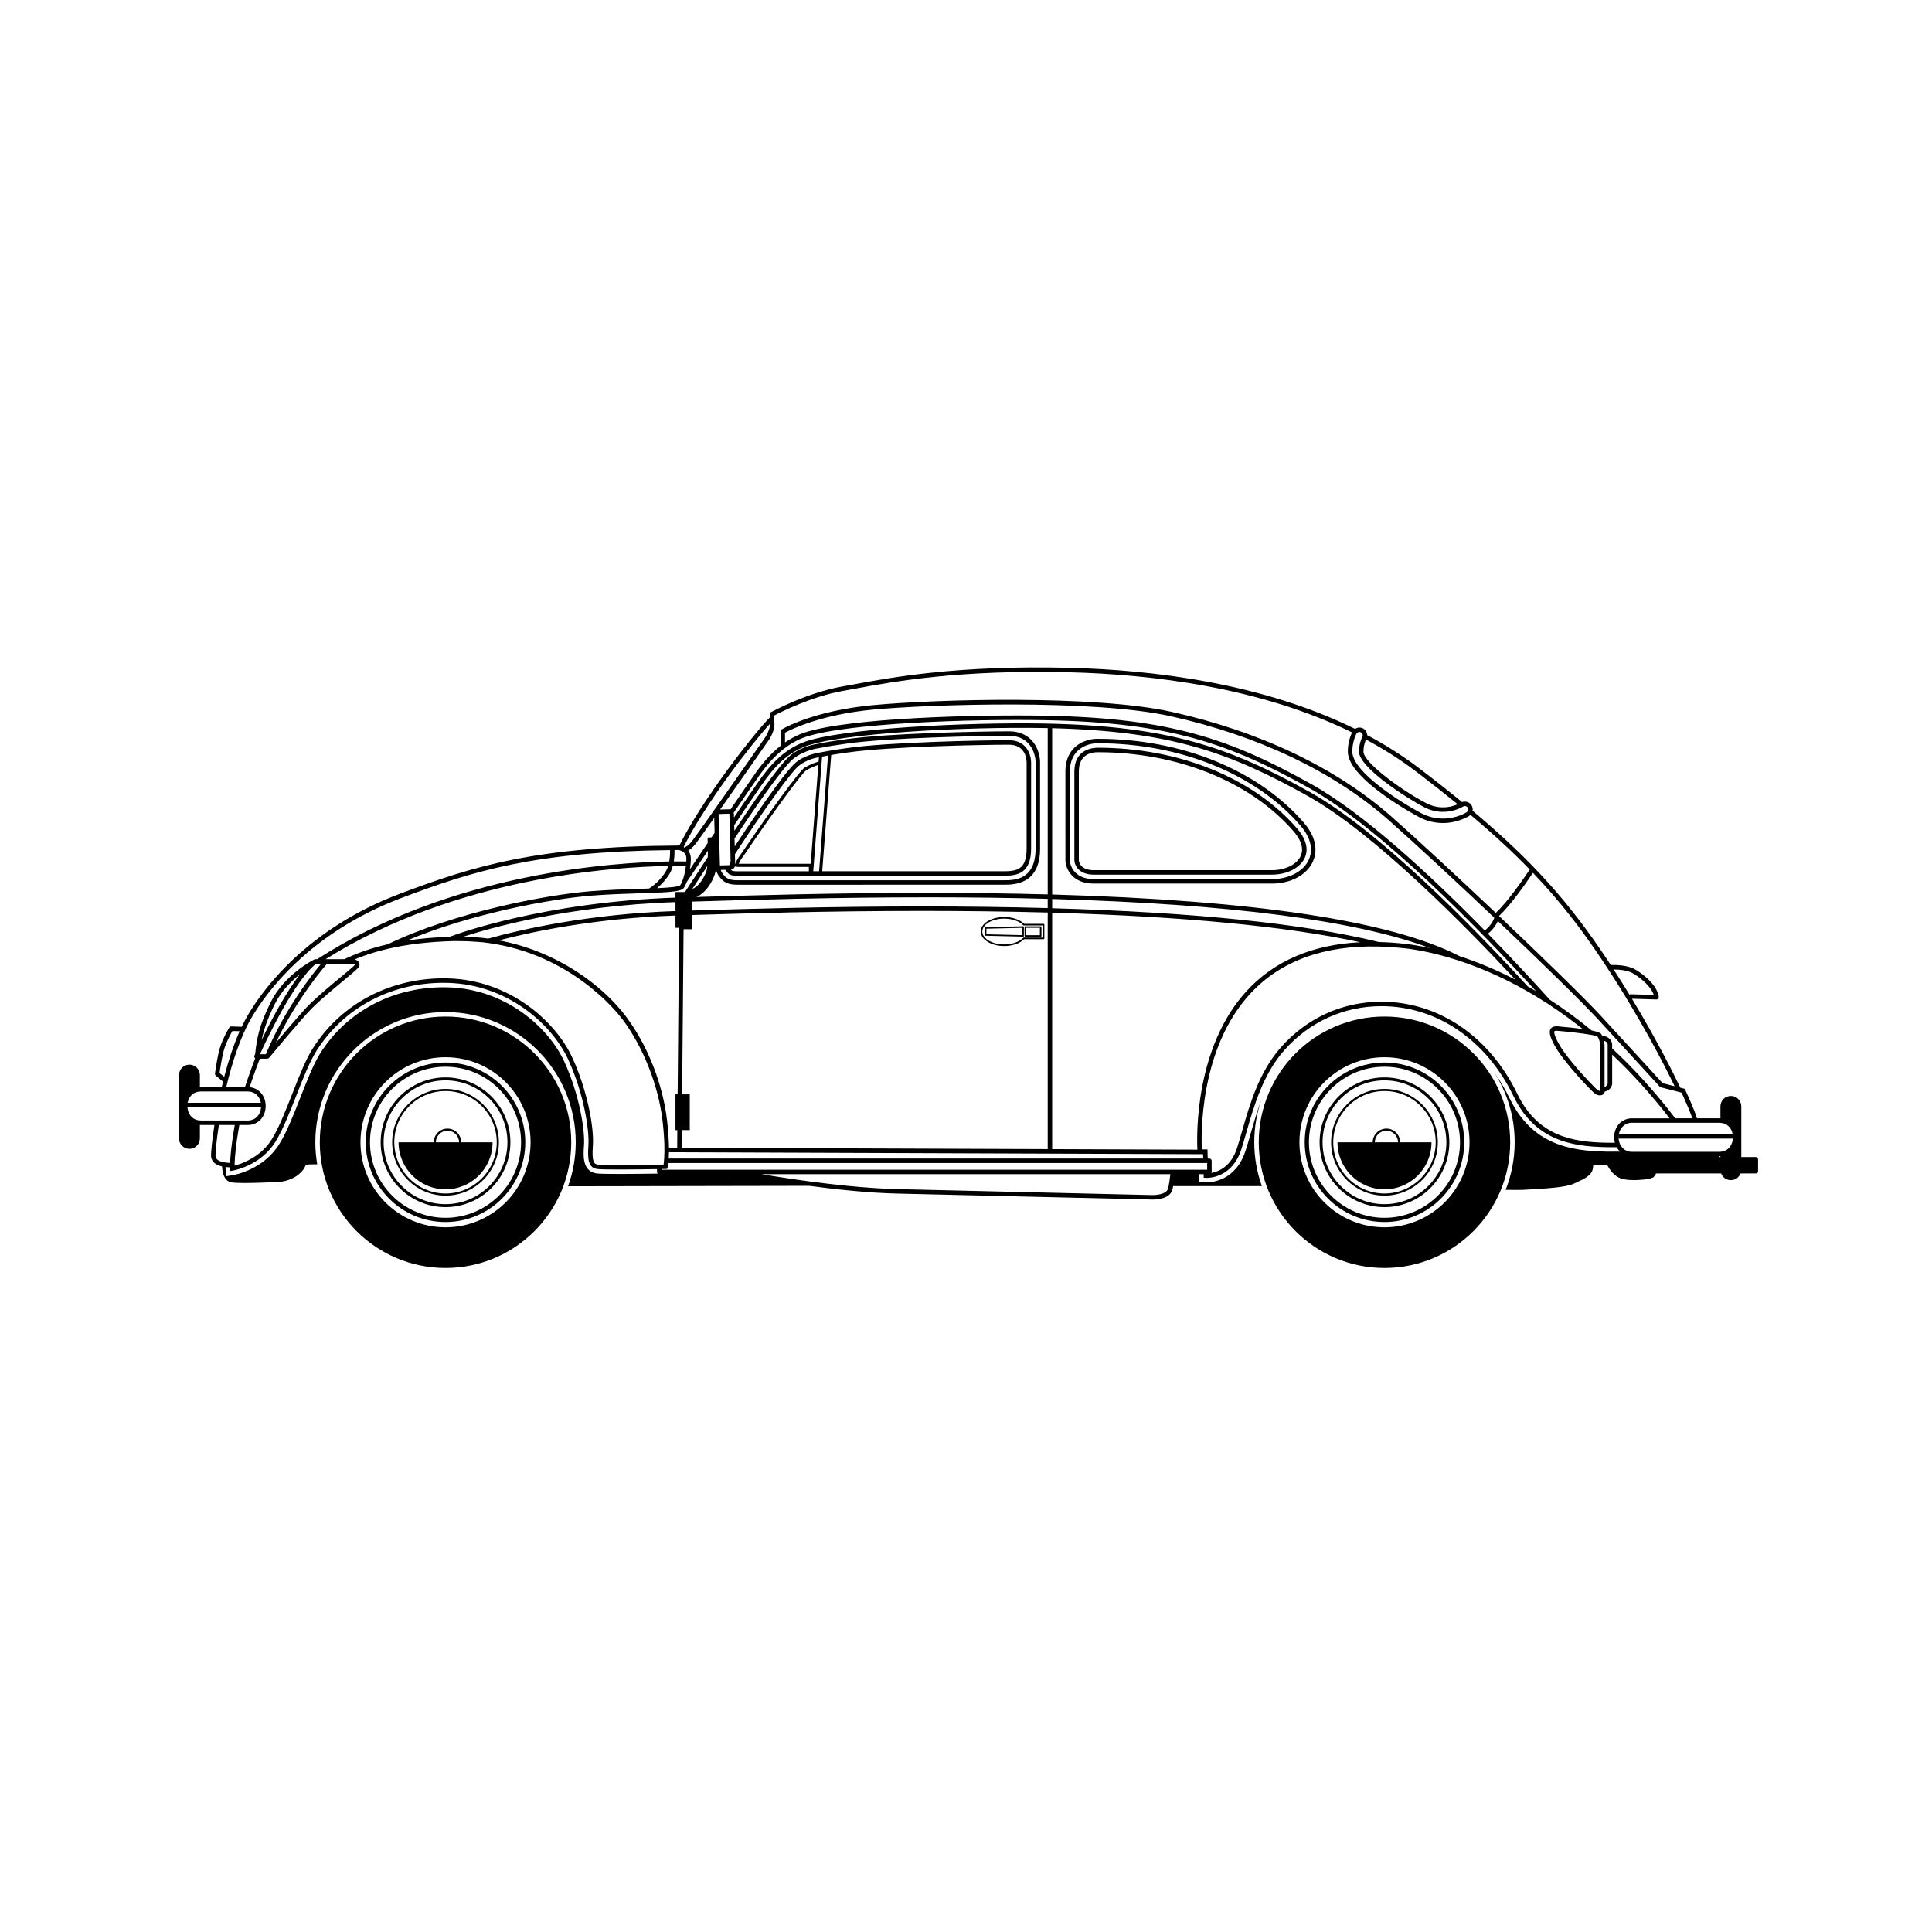 <?xml version="1.0" encoding="UTF-8"?>
<!-- The Best Svg Icon site in the world: iconSvg.co, Visit us! https://iconsvg.co -->
<svg fill="#000000" width="800px" height="800px" version="1.1" viewBox="144 144 512 512" xmlns="http://www.w3.org/2000/svg">
 <g>
  <path d="m262.07 413.39c-18.402 0-33.32 14.918-33.32 33.32 0 18.398 14.918 33.316 33.32 33.316 18.398 0 33.316-14.918 33.316-33.316 0-18.402-14.918-33.32-33.316-33.32zm0 55.859c-12.449 0-22.539-10.094-22.539-22.539 0-12.449 10.09-22.539 22.539-22.539s22.539 10.09 22.539 22.539c0 12.445-10.094 22.539-22.539 22.539z"/>
  <path d="m262.07 467.85c-11.656 0-21.141-9.484-21.141-21.141s9.484-21.141 21.141-21.141 21.137 9.484 21.137 21.141-9.484 21.141-21.137 21.141zm0-41.16c-11.039 0-20.02 8.98-20.02 20.02 0 11.035 8.98 20.02 20.02 20.02 11.039 0 20.02-8.984 20.02-20.02-0.004-11.039-8.984-20.02-20.02-20.02z"/>
  <path d="m262.07 463.9c-9.48 0-17.191-7.711-17.191-17.191 0-9.48 7.711-17.191 17.191-17.191 9.477 0 17.191 7.711 17.191 17.191-0.004 9.477-7.715 17.191-17.191 17.191zm0-33.598c-9.047 0-16.406 7.359-16.406 16.406 0 9.047 7.359 16.406 16.406 16.406s16.406-7.359 16.406-16.406c0-9.047-7.359-16.406-16.406-16.406z"/>
  <path d="m262.07 460.85c-7.797 0-14.141-6.344-14.141-14.141 0-7.797 6.344-14.141 14.141-14.141s14.141 6.344 14.141 14.141c-0.004 7.797-6.344 14.141-14.141 14.141zm0-27.719c-7.488 0-13.578 6.09-13.578 13.578 0 7.488 6.094 13.578 13.578 13.578s13.578-6.094 13.578-13.578c0-7.488-6.094-13.578-13.578-13.578z"/>
  <path d="m266.22 446.72c0-2.004-1.633-3.637-3.633-3.637-2.004 0-3.633 1.633-3.633 3.637h-9.332c0 6.879 5.578 12.461 12.457 12.461 6.879 0 12.457-5.578 12.457-12.461zm-3.633-3.074c1.695 0 3.074 1.379 3.074 3.074h-6.148c0-1.695 1.379-3.074 3.074-3.074z"/>
  <path d="m510.9 413.39c-18.402 0-33.316 14.918-33.316 33.32 0 18.398 14.918 33.316 33.316 33.316 18.398 0 33.316-14.918 33.316-33.316 0-18.402-14.918-33.32-33.316-33.32zm0 55.859c-12.449 0-22.539-10.094-22.539-22.539 0-12.449 10.09-22.539 22.539-22.539 12.445 0 22.539 10.09 22.539 22.539 0 12.445-10.094 22.539-22.539 22.539z"/>
  <path d="m510.9 467.85c-11.656 0-21.137-9.484-21.137-21.141s9.484-21.141 21.137-21.141c11.656 0 21.137 9.484 21.137 21.141s-9.484 21.141-21.137 21.141zm0-41.16c-11.039 0-20.02 8.98-20.02 20.02 0 11.035 8.98 20.02 20.02 20.02 11.039 0 20.02-8.984 20.02-20.02-0.004-11.039-8.98-20.02-20.02-20.02z"/>
  <path d="m510.9 463.9c-9.48 0-17.191-7.711-17.191-17.191 0-9.48 7.711-17.191 17.191-17.191 9.48 0 17.191 7.711 17.191 17.191-0.004 9.477-7.715 17.191-17.191 17.191zm0-33.598c-9.047 0-16.406 7.359-16.406 16.406 0 9.047 7.363 16.406 16.406 16.406 9.047 0 16.406-7.359 16.406-16.406 0-9.047-7.359-16.406-16.406-16.406z"/>
  <path d="m510.9 460.85c-7.797 0-14.141-6.344-14.141-14.141 0-7.797 6.344-14.141 14.141-14.141 7.797 0 14.141 6.344 14.141 14.141-0.004 7.797-6.344 14.141-14.141 14.141zm0-27.719c-7.488 0-13.578 6.09-13.578 13.578 0 7.488 6.094 13.578 13.578 13.578 7.484 0 13.578-6.094 13.578-13.578 0-7.488-6.094-13.578-13.578-13.578z"/>
  <path d="m515.05 446.72c0-2.004-1.629-3.637-3.633-3.637-2.004 0-3.633 1.633-3.633 3.637h-9.332c0 6.879 5.578 12.461 12.457 12.461 6.883 0 12.457-5.578 12.457-12.461zm-3.633-3.074c1.695 0 3.074 1.379 3.074 3.074h-6.148c0-1.695 1.379-3.074 3.074-3.074z"/>
  <path d="m481.09 378.16h-47.238c-5.715 0-7.406-3.949-7.504-6.039l-0.004-23.68c0-6.828 5.332-8.652 8.484-8.652l0.168 0.004c22.117 0 42.504 8.305 54.527 22.219 4.055 4.691 3.246 8.488 2.398 10.336-1.617 3.531-5.867 5.812-10.832 5.812zm-46.27-37.188c-2.699 0-7.289 1.574-7.289 7.465v23.652c0.078 1.672 1.5 4.883 6.32 4.883h47.238c4.5 0 8.332-2.012 9.754-5.125 0.727-1.586 1.406-4.875-2.219-9.066-11.801-13.656-31.852-21.809-53.637-21.809zm46.27 34.816h-47.238c-3.836 0-5.031-2.332-5.133-3.707v-23.645c0-5.824 4.758-6.281 6.215-6.281h0.008c21.477 0 41.211 8 52.793 21.398 3.031 3.504 2.781 6.176 2.039 7.801-1.219 2.656-4.707 4.434-8.684 4.434zm-46.16-32.445c-1.879 0-5.027 0.664-5.027 5.094v23.602c0.02 0.223 0.297 2.566 3.949 2.566h47.238c3.523 0 6.574-1.504 7.602-3.742 1.086-2.367-0.41-4.859-1.855-6.531-11.359-13.145-30.758-20.988-51.895-20.988z"/>
  <path d="m415.14 392.23c0.055 0 0.102-0.02 0.137-0.059 0.039-0.039 0.062-0.09 0.062-0.145v-2.352c0-0.055-0.023-0.105-0.062-0.141-0.039-0.039-0.09-0.047-0.145-0.059l-9.934 0.242c-0.109 0.004-0.195 0.09-0.195 0.199v1.863c0 0.109 0.086 0.195 0.195 0.199l9.934 0.242c0.004 0.008 0.004 0.008 0.008 0.008zm-0.199-0.406-9.535-0.23v-1.477l9.535-0.23z"/>
  <path d="m415.73 392.24h4.062c0.113 0 0.203-0.09 0.203-0.203v-2.352c0-0.113-0.09-0.203-0.203-0.203h-4.062c-0.113 0-0.203 0.09-0.203 0.203v2.352c0 0.113 0.09 0.203 0.203 0.203zm0.203-2.352h3.652v1.945h-3.652z"/>
  <path d="m410.12 394.71c2.148 0 4.164-0.691 5.289-1.816h5.137c0.121 0 0.215-0.098 0.215-0.215v-3.633c0-0.117-0.094-0.215-0.215-0.215h-5.137c-1.125-1.121-3.141-1.816-5.289-1.816-3.43 0-6.223 1.727-6.223 3.848s2.789 3.848 6.223 3.848zm0-7.266c2.078 0 4.012 0.672 5.047 1.75 0.039 0.043 0.098 0.066 0.152 0.066h5.012v3.207h-5.012c-0.059 0-0.113 0.023-0.152 0.066-1.035 1.078-2.969 1.75-5.047 1.75-3.195 0-5.797-1.535-5.797-3.418 0-1.887 2.602-3.422 5.797-3.422z"/>
  <path d="m609.31 450.63h-3.852v-13.43c0-1.523-1.242-2.766-2.766-2.766-1.523 0-2.762 1.238-2.762 2.766v3.18c-0.07-0.004-0.129-0.02-0.199-0.02h-6.023c-0.633-2.199-2.652-6.562-3.117-7.559l-0.121-0.254-1.184-0.305c-1.895-3.981-6.234-12.695-12.801-23.562l6.441 0.18h0.016c0.074 0 0.148-0.016 0.219-0.039 0.152-0.062 0.312-0.23 0.371-0.387 0.113-0.297 0.125-0.754-0.551-2.109-0.867-1.738-2.938-3.758-5.402-5.273-2.191-1.348-5.449-1.355-6.707-1.305-0.301-0.461-0.602-0.918-0.91-1.383-10.02-15.137-19.969-26.305-35.719-39.508 0.094-0.516-0.004-1.043-0.289-1.484-0.52-0.812-1.598-1.137-2.484-0.812-3.508-2.871-7.281-5.848-11.41-8.992-4.332-3.305-8.949-6.199-13.746-8.758-0.023-0.703-0.395-1.383-1.051-1.754-0.68-0.379-1.527-0.301-2.156 0.109-24.711-12.184-53.785-15.645-75.758-16.184-29.48-0.719-46.832 2.492-57.199 4.406-1.066 0.199-2.051 0.379-2.957 0.539-9.465 1.676-18.734 6.727-18.824 6.777l-0.219 0.121-0.066 0.242c-0.016 0.059-0.105 0.426-0.121 1.125-3.762 3.715-17.922 21.676-23.938 33.918-0.059-0.008-0.121-0.027-0.176-0.031-37.691 0.207-54.391 5.426-73.863 12.773-24.836 9.375-36.453 25.602-40.293 32.148-0.574 0.98-1.117 2.023-1.633 3.109l-2.773-0.094c-0.211-0.027-0.414 0.102-0.527 0.285-0.07 0.117-1.754 2.91-2.504 5.469-0.746 2.535-1.258 6.59-1.277 6.758-0.023 0.203 0.055 0.402 0.215 0.531l1.918 1.57c-0.117 0.477-0.23 0.953-0.344 1.426h-5.598c-0.07 0-0.129 0.02-0.199 0.02v-3.168c0-1.523-1.238-2.766-2.766-2.766-1.523 0-2.766 1.238-2.766 2.766v16.785c0 1.523 1.242 2.766 2.766 2.766s2.766-1.242 2.766-2.766v-3.574c0.066 0.004 0.129 0.02 0.199 0.02h3.652c-0.66 4.293-0.926 7.434-0.887 8.223 0.035 0.758 0.348 1.391 0.934 1.879 0.527 0.441 1.23 0.711 1.98 0.879 0.074 1.641 0.531 3.875 2.461 4.215 0.664 0.117 1.816 0.176 3.519 0.176 3.891 0 9.301-0.312 9.355-0.316 0.117-0.008 2.891-0.18 5.09-2.066 1.074-0.918 1.398-1.605 1.613-2.062 0.188-0.398 0.195-0.414 0.719-0.461 0.238-0.023 0.875-0.047 2.465-0.059-0.324-1.898-0.504-3.848-0.504-5.836 0-19.027 15.477-34.504 34.504-34.504 19.023 0 34.504 15.477 34.504 34.504 0 4.094-0.719 8.023-2.035 11.668l63.855-0.121c7.785 1.035 16.219 1.891 23.301 2.047 17.566 0.395 67.297 1.578 67.316 1.578 0.035 0.004 0.199 0.012 0.453 0.012 1.27 0 4.766-0.242 5.297-2.856 0.047-0.223 0.086-0.465 0.129-0.711h23.52c-1.305-3.633-2.019-7.547-2.019-11.625 0-4.012 0.695-7.863 1.961-11.445-1.156 3.082-2.055 6.152-2.852 8.941-0.484 1.699-0.945 3.297-1.434 4.805-2.57 7.941-9.035 8.344-10.301 8.344-0.207 0-0.32-0.008-0.32-0.008l-1.613-0.125-0.047-2.047h1.188l0.023 0.945 0.535 0.039s0.086 0.008 0.242 0.008c1.125 0 6.859-0.363 9.176-7.523 0.48-1.48 0.938-3.074 1.418-4.762 1.938-6.75 4.344-15.152 9.945-21.508 6.66-7.559 15.812-11.723 25.766-11.723 14.695 0 27.785 8.918 35.016 23.852 5.625 11.621 15.18 13.363 24.664 13.516 0.711 0.012 1.426 0.016 2.141 0.016 0.176 0 0.352-0.004 0.531-0.004 0.246 0.449 0.562 0.84 0.926 1.18h-0.004c-1.203 0.012-2.414 0.012-3.613-0.008-9.867-0.16-19.809-1.988-25.715-14.184-1.18-2.434-2.527-4.688-4.004-6.777 3.402 5.348 5.383 11.68 5.383 18.473 0 4.453-0.859 8.707-2.398 12.617 1.207 0.012 2.215 0.016 2.977 0.016h0.004c0.883 0 1.457-0.008 1.66-0.023 0.484-0.035 1.168-0.074 1.977-0.117 3.691-0.203 9.277-0.508 11.457-1.512l0.48-0.223c2.445-1.121 4.375-2.008 4.598-4.004 0.023-0.215 0.055-0.496 0.086-0.816l3.676 0.055c0.453 0.953 1.867 3.402 4.535 3.848 0.777 0.129 1.668 0.195 2.641 0.195 0.961 0 4.664-0.156 5.234-0.918 0.188-0.25 0.406-0.602 0.559-0.848h17.23c0.398 1.035 1.398 1.777 2.574 1.777 1.176 0 2.176-0.742 2.574-1.777h4.043c0.328 0 0.594-0.266 0.594-0.594v-3.16c0-0.324-0.266-0.59-0.594-0.59zm-19.676-17.07c0.168 0.359 0.34 0.738 0.52 1.133 0.91 2.016 1.887 4.328 2.324 5.668h-4.516c-5.523-7.242-11.156-13.359-16.73-18.52v-1.207c0-0.055-0.008-0.105-0.02-0.156-0.434-1.582-1.742-1.902-2.59-1.965-0.086-0.164-0.184-0.332-0.293-0.5-0.215-0.32-1.059-0.629-2.519-0.926-3.769-3.113-7.481-5.809-11.082-8.145-4.215-4.668-9.918-10.844-16.414-17.5 1.57-1.27 2.309-2.609 2.629-3.363 11.387 10.801 22.199 21.336 26.609 26.117 8.734 9.477 16.289 17.77 16.289 17.77l0.121 0.133 4.496 1.152zm-20.535-13.652c-0.008-0.035-0.016-0.074-0.023-0.109 0.621 0.176 0.855 0.531 0.973 0.922v10.457c-0.109 0.359-0.316 0.688-0.828 0.875v-10.449c0-0.672-0.039-1.215-0.121-1.695zm-1.062 1.695v11.488c-0.164 0.02-0.402-0.055-0.648-0.223-0.262-0.184-1.215-1.121-2.453-2.434-2.543-2.699-6.305-7.016-7.832-9.805-1.441-2.629-1.23-3.238-1.176-3.332 0.051-0.09 0.309-0.133 0.703-0.137 3.141 0.266 6.512 0.656 8.629 1.012 0.863 0.145 1.512 0.281 1.855 0.402 0.098 0.035 0.184 0.07 0.227 0.102 0.223 0.336 0.379 0.656 0.488 1.016 0.074 0.242 0.121 0.508 0.152 0.809 0.035 0.312 0.055 0.672 0.055 1.102zm-106.72 27.07-38.48-0.141v-62.66c34.883 1.004 62.176 3.621 81.66 7.832-12.621 0.613-22.727 4.914-30.039 12.828-13.797 14.93-13.324 38.258-13.141 42.141zm-165.61-24.309c-4.519-9.855-16.762-20.66-32.957-21.082-14.926-0.395-28.355 6.578-35.914 18.645-1.871 2.981-3.57 7.32-5.371 11.91-1.738 4.43-3.535 9.008-5.441 12.086-2.606 4.207-6.816 6.035-9.051 6.742-0.312 0.098-0.586 0.176-0.812 0.234 0.004-0.203 0.012-0.461 0.023-0.746 0.074-1.68 0.32-4.816 1.152-9.516 0.027-0.164 0.066-0.332 0.098-0.5l2.273-0.004c2.68 0 4.699-2.164 4.699-5.035 0-2.703-1.805-4.762-4.254-4.992 1.234-3.75 2.414-6.812 2.703-7.551h1.988c0.176 0 0.344-0.078 0.453-0.215 0.086-0.105 8.797-10.57 11.219-12.992 2.523-2.523 5.875-5.297 8.57-7.527 3.125-2.586 3.934-3.289 4.106-3.742 0.129-0.344 0.113-0.691-0.051-0.996-0.273-0.52-0.852-0.75-1.121-0.832 1.535-0.637 3.262-1.277 5.25-1.871 1.191-0.355 2.481-0.695 3.867-1.012 4.469-1.02 10.008-1.781 17.086-1.973h0.09c0.211-0.004 0.422 0 0.633-0.004 0.219-0.004 0.422 0.012 0.637 0.012 1.652-0.008 3.254 0.066 4.816 0.191 0.551 0.047 1.113 0.07 1.652 0.129 0.5 0.059 0.992 0.125 1.484 0.195 21.844 3.047 33.91 18.191 35.367 20.121 5.519 7.316 9.621 17.688 10.695 27.07 0.566 4.945 0.547 8.094 0.422 9.906-0.031 0.492-0.074 0.883-0.113 1.188l-0.043 0.41c-0.387 0.008-1.348 0.012-1.754 0.02-6.508 0.098-14.828 0.16-15.758-0.023-0.941-0.188-1.535-0.637-1.234-5.008 0.344-4.805-1.445-14.586-5.41-23.238zm-67.926-24.98h1.332c-2.121 2.519-9.609 11.879-14.66 23.992h-1.559c1.727-3.789 9.078-19.434 14.887-23.992zm-14.426 20.203c0.512-2.586 1.402-5.289 3.402-9.379 1.707-3.492 4.434-6.191 6.758-8.027-3.957 5.059-7.898 12.703-10.16 17.406zm118.2-52.199c-1.82 2.691-3.488 5.156-4.719 6.981 0.152-0.992 0.246-1.988 0.246-2.852 0-0.902-0.289-1.59-0.715-2.106 0.633-0.305 1.324-0.941 2.098-1.953 0.578-0.754 2.449-3.379 4.812-6.719l0.102 3.961c-0.277 0.41-0.555 0.816-0.828 1.219l-1.051 0.051c0.027 0.426 0.043 0.91 0.055 1.418zm0.035 2.066c0 0.57-0.004 1.141-0.016 1.695-2.719 4.141-5.106 7.793-6.031 9.211l-0.098 0.039h-2.434v1.48c-35.133 1.18-58.418 9.863-58.652 9.953l-1.16 0.422c-4.328 0.152-8.109 0.512-11.391 1.016 16.941-7.129 38.043-11.047 48.883-11.914 4.41-0.352 8.852-0.496 12.773-0.621 1.016-0.031 1.949-0.062 2.816-0.094v0.004c0.004 0 0.008-0.004 0.008-0.004 5.598-0.203 8.223-0.43 8.891-1.285 0.312-0.402 0.59-0.98 0.84-1.656 0.762-1.129 2.934-4.348 5.57-8.246zm-6.82 64.562 0.383-43.766h2.231v-3.762l0.859-0.027c13.168-0.395 35.211-1.059 60.117-1.059 11.77 0 22.867 0.145 33.297 0.43v62.691l-97.004-0.355 0.039-4.68h2.102v-9.48zm63.586-49.797c-24.922 0-46.977 0.664-60.152 1.059l-0.824 0.023v-2.371l0.789-0.023c14.711-0.441 36.945-1.109 61.766-1.109 11.176 0 21.742 0.137 31.719 0.406v2.445c-10.434-0.285-21.531-0.43-33.297-0.43zm-60.891-4.633c0.969-1.48 2.383-3.644 3.981-6.082-0.055 0.559-0.129 1.02-0.227 1.312-0.496 1.484-1.816 4-3.754 4.769zm-4.453 3.481v2.371c-22.574 0.77-40.145 4.676-49.617 7.301-2.121-0.289-4.301-0.465-6.543-0.512 6.406-2.102 27.219-8.184 56.16-9.16zm-7.027-3.598c-0.852 0.031-1.715 0.059-2.555 0.086-3.934 0.125-8.391 0.27-12.828 0.625-11.918 0.953-36.156 5.57-53.84 14.062-4.981 1.145-8.641 2.602-11.535 3.957h-4.945c34.867-21.816 76.574-24.469 90.785-24.703-0.133 0.422-0.293 0.836-0.5 1.215-1.242 2.289-3.629 4.254-4.582 4.758zm-85.508 19.914h7.188c0.203 0.066 0.402 0.191 0.438 0.242-0.215 0.348-2.023 1.844-3.769 3.289-2.715 2.246-6.09 5.035-8.652 7.602-1.605 1.605-5.773 6.496-8.57 9.824 5.758-12.148 13.395-20.766 13.48-20.859zm79.383 13.949c-6.133-8.125-18.023-17.172-33.641-20.125 9.812-2.551 26.195-5.879 46.793-6.582v3.254h0.957l-0.387 44.137h-0.574v9.48h0.492l-0.039 4.676-2.176-0.008c-0.023-1.816-0.156-4.168-0.5-7.18-1.117-9.727-5.199-20.062-10.926-27.652zm11.426 36.016 141.55 0.52 0.027 1.16-141.64-0.004c0.031-0.477 0.055-1.035 0.062-1.676zm101.55-64.656v-2.449c47.051 1.332 80.582 5.688 100.13 13.012-2.848-0.629-5.152-0.973-6.758-1.148-2.328-0.258-4.582-0.402-6.773-0.457-19.824-4.875-48.77-7.871-86.602-8.957zm0-3.637v-44.078c31.547 0.812 47.129 6.492 67.695 17.945 17.555 9.773 41.852 34.492 55.082 48.711-5.441-2.824-10.465-4.824-14.844-6.25-18.035-9.332-54.238-14.805-107.93-16.328zm68.27-27.164c-21.191-11.801-37.121-17.527-70.332-18.145-20.117-0.375-54.523 1.215-64.109 5.07-6.418 2.582-10.121 8.031-13.094 12.414-0.488 0.715-0.957 1.41-1.426 2.07-0.766 1.082-2.074 3.016-3.633 5.356l0.055 2.059c1.961-2.945 3.641-5.441 4.547-6.727 0.469-0.664 0.945-1.367 1.438-2.09 3.035-4.469 6.473-9.535 12.559-11.98 9.082-3.652 43.199-5.367 63.641-4.984 0.305 0.008 0.598 0.016 0.902 0.02v44.074c-9.98-0.27-20.547-0.41-31.719-0.41-24.586 0-46.621 0.652-61.375 1.094 2.445-1.082 4.117-3.773 4.91-6.144 0.113-0.344 0.199-0.816 0.27-1.336 0.074 0.578 0.258 1.148 0.609 1.676 1.535 2.301 2.945 2.555 5.578 2.555l70.125-0.008c2.621 0 9.578 0 9.578-9.578v-22.828c0-2.852-1.723-8.246-8.246-8.246-7.246 0-31.887 0.508-42.953 2.059-3.367 0.473-5.551 0.805-7.406 1.203-0.719 0.09-4.469 0.66-7.496 3.066-2.957 2.352-10.766 13.789-14.922 20.039l-0.039-1.457-0.055-2.055-0.023-0.891c-0.004-0.129-0.039-0.246-0.074-0.367 2.754-4.043 5.172-7.57 6.269-9.102 3.941-5.844 8.152-9.449 12.879-11.027 10.969-3.656 43.816-4.781 63.637-4.414 32.961 0.613 48.762 6.293 69.781 17.996 19.191 10.688 45.707 38.105 60.086 53.82-0.742-0.441-1.484-0.871-2.215-1.285-14.559-15.848-39.43-41.301-57.746-51.496zm-156.66 5.836 2.352-0.07 0.449-0.016c0.008 0.008 0.051 0.055 0.051 0.148l0.031 1.188 0.035 1.387 0.055 2.062 0.039 1.461 0.027 1.031 0.027 1.035 0.055 2.047 0.004 0.184 0.02 0.805c0.375-0.707 0.816-1.324 1.141-1.738-0.324 0.418-0.762 1.031-1.141 1.738v0.047l0.023 0.891 0.008 0.332c-0.148 0.332-0.254 0.633-0.316 0.895-0.004 0.043-0.004 0.086-0.008 0.125h-0.023l-0.391 0.012-0.207 0.008-0.215 0.008-0.383 0.008-1.191 0.031-0.062 0.004c-0.016-0.02-0.039-0.066-0.043-0.137l-0.047-1.738-0.035-1.336-0.039-1.535-0.055-2.07-0.039-1.484-0.051-2.035-0.082-3.144c0-0.09 0.035-0.137 0.012-0.141zm4.316 10.648c0.012-0.016 0.02-0.027 0.031-0.043 2.859-4.41 6.953-10.492 10.477-15.391 1.684-2.309 3.215-4.34 4.461-5.887 0.836-1.012 1.531-1.766 2.004-2.144 1.895-1.508 4.281-2.07 5.289-2.25l-0.09 1.16c-0.801 0.238-2.125 0.711-3.652 1.566-1.68 1.051-11.258 14.621-16.887 22.902-0.727 0.918-1.531 2.273-1.586 2.977l-0.027 0.371 0.363 0.07c0.086 0.016 0.219 0.035 0.414 0.035h18.801v1.156h-16.324l-2.117 0.008c-1.508 0-1.875-0.016-2.246-0.445 0.656-0.02 1.176-0.625 1.156-1.355zm22.305 4.519h-1.547l2.195-28.43 0.152-1.949c0.023-0.008 0.055-0.012 0.078-0.016 0.469-0.098 0.965-0.191 1.488-0.285zm3.211-30.82c1.441-0.238 3.012-0.469 4.641-0.695 10.883-1.527 35.277-2.027 42.457-2.027 4.426 0 4.684 3.914 4.691 4.691v22.828c0 5.578-2.609 6.023-6.023 6.023h-48.148zm-5.434 28.836h-19.078c0.211-0.516 0.676-1.34 1.301-2.129 6.973-10.266 15.328-21.855 16.641-22.68 1.27-0.715 2.391-1.141 3.16-1.391zm-19.906 3.16c0.191 0.023 0.402 0.039 0.625 0.039h19.629v-0.023h2.613l48.242-0.008c3.488 0 7.207-0.559 7.207-7.207v-22.832c-0.02-2.18-1.277-5.871-5.875-5.871-7.203 0-31.68 0.504-42.621 2.039-1.766 0.25-3.465 0.496-4.996 0.758-0.723 0.125-1.41 0.246-2.035 0.375-0.09 0.02-0.195 0.035-0.281 0.055l-0.098 0.016c-0.02 0.004-0.098 0.012-0.227 0.031-0.309 0.047-0.914 0.16-1.664 0.371-1.281 0.359-2.996 1.012-4.457 2.172-3.164 2.516-13.25 17.684-16.289 22.316l-0.055-2.082c4.035-6.109 12.66-18.82 15.605-21.16 2.84-2.258 6.496-2.769 6.957-2.828 1.871-0.398 4.035-0.727 7.375-1.195 11.004-1.547 35.562-2.047 42.789-2.047 5.586 0 7.059 4.617 7.059 7.062v22.828c0 8.395-5.668 8.395-8.395 8.395l-70.125 0.008c-2.402 0-3.356-0.164-4.594-2.027-0.152-0.227-0.25-0.469-0.32-0.719l1.27-0.031c0.016 0.031 0.02 0.066 0.039 0.094 0.746 1.117 1.145 1.406 2.621 1.473zm13.098-35.312v-2.594c1.574-0.852 9.57-4.828 23.457-6.125 14.672-1.371 58.168-2.809 78.758 1.766 23.25 5.164 43.234 14.695 57.793 27.562 6.664 5.891 17.484 15.91 27.957 25.832-0.016 0.059-0.512 1.809-2.523 3.398-14.227-14.512-31.977-31.012-45.934-38.781-21.191-11.801-37.121-17.527-70.332-18.145-18.539-0.34-52.309 0.566-64.035 4.473-1.781 0.594-3.488 1.473-5.141 2.613zm224.92 61.301c2.734 1.684 4.383 3.637 4.965 4.797 0.176 0.352 0.289 0.613 0.359 0.801l-6.328-0.176-0.008 0.305c-1.348-2.211-2.785-4.508-4.312-6.863 1.395 0 3.738 0.164 5.324 1.137zm-7.984-3.043c9.688 14.641 16.09 27.188 18.816 32.844l-3.191-0.816c-0.992-1.094-8.074-8.859-16.176-17.645-4.484-4.863-15.578-15.668-27.176-26.656 3.16-2.887 7.519-9.23 8.996-11.438 7.019 7.348 12.863 14.848 18.73 23.711zm-62.965-59.027c4.656 2.496 9.129 5.316 13.336 8.52 3.957 3.016 7.582 5.871 10.965 8.629-0.812 0.355-2.207 0.82-3.91 0.82-1.52 0-3.004-0.371-4.406-1.098-6.551-3.394-16.652-10.793-16.652-13.66-0.004-1.621 0.5-2.848 0.668-3.211zm-2.629-1.367c0.051-0.109 0.09-0.184 0.094-0.188 0.156-0.281 0.453-0.453 0.777-0.453 0.152 0 0.297 0.039 0.434 0.113 0.426 0.238 0.578 0.777 0.34 1.211-0.004 0.008-0.031 0.059-0.066 0.133-0.203 0.418-0.809 1.844-0.809 3.766 0 4.094 12.203 12.074 17.293 14.715 1.574 0.816 3.242 1.23 4.953 1.23 2.332 0 4.152-0.777 4.926-1.172 0.262-0.133 0.402-0.223 0.41-0.227 0.398-0.258 0.969-0.133 1.227 0.27 0.129 0.199 0.172 0.438 0.121 0.668-0.043 0.195-0.16 0.359-0.309 0.484-0.027 0.023-0.047 0.055-0.078 0.074-0.105 0.07-2.652 1.688-6.301 1.688-1.98 0-3.918-0.48-5.758-1.438-4.734-2.477-18.25-10.789-18.25-16.293-0.012-2.324 0.738-4.055 0.996-4.582zm-154.16-2.996c-0.121-1.023-0.078-1.691-0.035-2.012 1.523-0.805 9.793-5.027 18.215-6.519 0.91-0.16 1.895-0.344 2.965-0.543 10.32-1.91 27.598-5.106 56.953-4.387 21.766 0.531 50.535 3.949 74.996 15.934-0.316 0.637-1.125 2.535-1.125 5.102 0 7.34 18.703 17.246 18.891 17.344 2.008 1.043 4.129 1.57 6.301 1.57 3.996 0 6.828-1.801 6.945-1.875 0.133-0.086 0.254-0.191 0.363-0.301 5.969 5.012 11.102 9.734 15.711 14.492-1.301 1.949-5.887 8.672-9.016 11.496-10.348-9.797-20.973-19.633-27.547-25.445-14.711-13-34.879-22.621-58.324-27.832-20.305-4.512-62.223-3.367-79.125-1.789-15.801 1.477-23.906 6.246-24.242 6.449l-0.289 0.172v4.168c-2.508 1.98-4.883 4.609-7.148 7.969-1.078 1.508-3.441 4.949-6.141 8.914-0.098-0.027-0.195-0.062-0.301-0.062l-2.43 0.062c5.508-7.812 12.551-17.898 13.012-18.562 0.062-0.102 1.59-2.473 1.371-4.344zm-1.176 0.191c0.109 1.195-0.816 2.93-1.184 3.492-0.172 0.25-17.395 24.898-19.336 27.426-1.375 1.785-1.984 1.707-1.984 1.699 0 0 0.035 0.008 0.094 0.062l-0.152 0.164c-0.105-0.066-0.215-0.121-0.324-0.172 5.656-11.438 18.352-27.781 22.887-32.672zm-25.293 33.457c0.344-0.004 0.68-0.008 1.027-0.012 0.086 0.012 2.121 0.281 2.121 2.25 0 0.262-0.012 0.531-0.027 0.805-0.488-0.016-1.621-0.035-3.309-0.027 0.195-1.207 0.207-2.324 0.188-3.016zm-0.449 4.203c1.746-0.016 2.93 0.008 3.465 0.023-0.16 1.32-0.453 2.637-0.812 3.652-0.129 0.191-0.207 0.309-0.219 0.32l0.078 0.055c-0.18 0.453-0.371 0.836-0.566 1.09-0.418 0.406-3.012 0.621-6.121 0.762 1.238-1.051 2.644-2.574 3.477-4.106 0.309-0.562 0.531-1.176 0.699-1.797zm-111.59 40.129c3.777-6.434 15.203-22.398 39.688-31.637 18.973-7.16 35.305-12.281 71.164-12.684 0.02 0.672 0.008 1.816-0.207 3.019-14.25 0.207-57.594 2.84-93.258 25.871l0.016 0.023h-0.535c-0.09 0-0.172 0.047-0.25 0.086l-0.012-0.023c-0.324 0.16-8.012 4.023-11.629 11.43-3.062 6.273-3.602 9.379-4.074 13.641-0.094 0.207-0.156 0.348-0.18 0.402-0.082 0.184-0.062 0.395 0.047 0.562 0.039 0.059 0.098 0.098 0.152 0.137-0.434 1.121-1.559 4.102-2.711 7.633h-4.961c1.52-6.414 3.711-13.285 6.75-18.461zm-8.52 14.754c0.137-1.02 0.598-4.207 1.195-6.246 0.574-1.949 1.762-4.117 2.207-4.894l1.922 0.062c-1.668 3.75-3.019 7.957-4.094 12.09zm-6.406 5.168c0.363-0.156 0.762-0.238 1.184-0.262 0.066-0.004 0.129-0.02 0.199-0.02h11.371l1.168 0.004c0.027 0 0.051 0.008 0.074 0.008 1.73 0.035 3.039 1.238 3.359 2.996h-11.285l-4.887-0.004h-3.238c0.234-1.277 0.992-2.266 2.055-2.723zm1.383 7.422c-0.07 0-0.129-0.016-0.199-0.02-0.422-0.023-0.824-0.105-1.184-0.262-1.199-0.516-1.996-1.715-2.102-3.234h19.508c-0.145 2.051-1.555 3.516-3.484 3.516zm4.461 10.383c-0.324-0.27-0.492-0.609-0.512-1.027-0.035-0.781 0.227-3.906 0.887-8.168h4.215c-0.02 0.098-0.039 0.199-0.059 0.293-0.855 4.848-1.105 8.039-1.176 9.746-0.387-0.008-0.785-0.043-1.18-0.094v-0.008c-0.285-0.035-0.566-0.082-0.832-0.145-0.527-0.133-1.008-0.316-1.344-0.598zm100.27 3.606c-3.602-0.719-3.332-4.633-3.133-7.492 0.27-3.871-1.176-13.285-5.215-22.094-4.223-9.211-15.684-19.305-30.867-19.699-14.082-0.379-26.727 6.172-33.848 17.535-1.754 2.797-3.492 7.231-5.176 11.516-1.773 4.523-3.609 9.203-5.633 12.469-4.215 6.809-11.852 8.168-12.176 8.223l-1.988 0.328-0.082-2.008c0-0.027-0.008-0.176-0.008-0.441 0.406 0.047 0.809 0.078 1.184 0.086 0 0.176 0.004 0.285 0.004 0.309l0.027 0.668 0.66-0.109c0.301-0.051 7.418-1.305 11.367-7.68 1.961-3.172 3.781-7.801 5.535-12.277 1.703-4.34 3.465-8.824 5.273-11.715 7.336-11.707 20.383-18.484 34.879-18.09 15.691 0.41 27.543 10.855 31.914 20.391 4.125 9 5.594 18.676 5.32 22.672-0.262 3.801 0.004 5.812 2.184 6.25 1.219 0.242 11.297 0.121 15.992 0.047v0.754c0 0.172 0.074 0.32 0.188 0.43-5.672 0.09-15.094 0.191-16.402-0.07zm152.14 1.16c-0.012 0.094-0.027 0.188-0.039 0.281-0.031 0.242-0.066 0.484-0.102 0.727-0.008 0.043-0.016 0.086-0.02 0.129-0.051 0.332-0.102 0.652-0.16 0.965-0.035 0.207-0.074 0.418-0.113 0.605-0.426 2.094-4.473 1.898-4.539 1.895 0 0-49.766-1.184-67.34-1.578-4.113-0.094-8.684-0.422-13.316-0.883-3.309-0.328-6.652-0.727-9.879-1.156-0.184-0.023-0.359-0.047-0.543-0.074-0.844-0.113-1.68-0.23-2.504-0.348-0.262-0.035-0.52-0.074-0.777-0.113-0.957-0.137-1.906-0.277-2.828-0.418-0.102-0.016-0.203-0.031-0.305-0.047-0.84-0.129-1.66-0.258-2.461-0.387-0.246-0.039-0.488-0.078-0.73-0.117-0.867-0.141-1.719-0.277-2.531-0.418h108.3c-0.035 0.305-0.074 0.621-0.117 0.938zm9.871-2.113h-144.6v-0.18c0.488-0.008 0.855-0.016 1.047-0.02l0.438-0.008 0.121-0.422c0.012-0.043 0.109-0.398 0.199-1.148h142.8zm108.05-7.141c-0.73 0-1.461-0.004-2.188-0.016-9.109-0.148-18.273-1.805-23.617-12.848-7.43-15.355-20.922-24.52-36.082-24.52-10.297 0-19.766 4.309-26.652 12.125-5.777 6.555-8.227 15.102-10.195 21.965-0.48 1.68-0.938 3.266-1.406 4.723-1.582 4.894-4.891 6.219-6.789 6.574 0.043-0.082 0.074-0.172 0.074-0.27v-2.961c0-0.328-0.266-0.594-0.594-0.594h-0.453l-0.059-2.418h-1.5c-0.18-3.816-0.637-26.703 12.836-41.273 7.996-8.648 19.461-12.844 34.031-12.492 0.895 0.023 1.801 0.059 2.719 0.113 1.035 0.062 2.082 0.148 3.141 0.25 0.285 0.027 0.566 0.051 0.855 0.082 2.828 0.312 7.82 1.125 14.215 3.191 0.828 0.27 1.672 0.551 2.547 0.863 0.184 0.066 0.379 0.141 0.566 0.207 4.418 1.609 9.379 3.801 14.684 6.773 0.941 0.527 1.895 1.082 2.856 1.66 0.992 0.598 1.988 1.215 2.996 1.867 0.871 0.562 1.746 1.148 2.629 1.754 2.25 1.547 4.539 3.246 6.856 5.094-1.777-0.25-4.027-0.488-6.75-0.719-0.473 0-1.352 0-1.773 0.715-0.477 0.809-0.133 2.152 1.156 4.508 2.309 4.215 9.598 11.906 10.645 12.641 0.418 0.293 0.844 0.441 1.262 0.441 0.637 0 1.008-0.34 1.078-0.406 0.113-0.113 0.176-0.262 0.176-0.418v-0.156c0.77-0.176 1.652-0.641 1.992-1.879 0.016-0.051 0.02-0.105 0.02-0.156v-7.793c5.074 4.777 10.191 10.371 15.23 16.895h-10.008c-2.68 0-4.699 2.164-4.699 5.035 0 0.504 0.082 0.98 0.203 1.441zm0.98-1.449c0-0.145 0.023-0.277 0.035-0.414v-0.434h0.043c0.324-1.781 1.668-3.004 3.438-3.004h23.277c0.07 0 0.133 0.016 0.199 0.02 0.422 0.023 0.824 0.105 1.184 0.262 1.062 0.457 1.82 1.445 2.051 2.723h-30.148c-0.023 0.137-0.031 0.289-0.043 0.434v0.75h30.242c-0.109 1.52-0.906 2.719-2.102 3.234-0.363 0.156-0.762 0.238-1.184 0.262-0.066 0.004-0.129 0.02-0.199 0.02h-23.273c-1.082 0-2-0.469-2.625-1.23-0.277-0.336-0.504-0.73-0.652-1.18-0.156-0.441-0.242-0.922-0.242-1.441zm26.594 5.035h0.195c0.07 0 0.129-0.02 0.199-0.02v0.219h-0.27z"/>
 </g>
</svg>